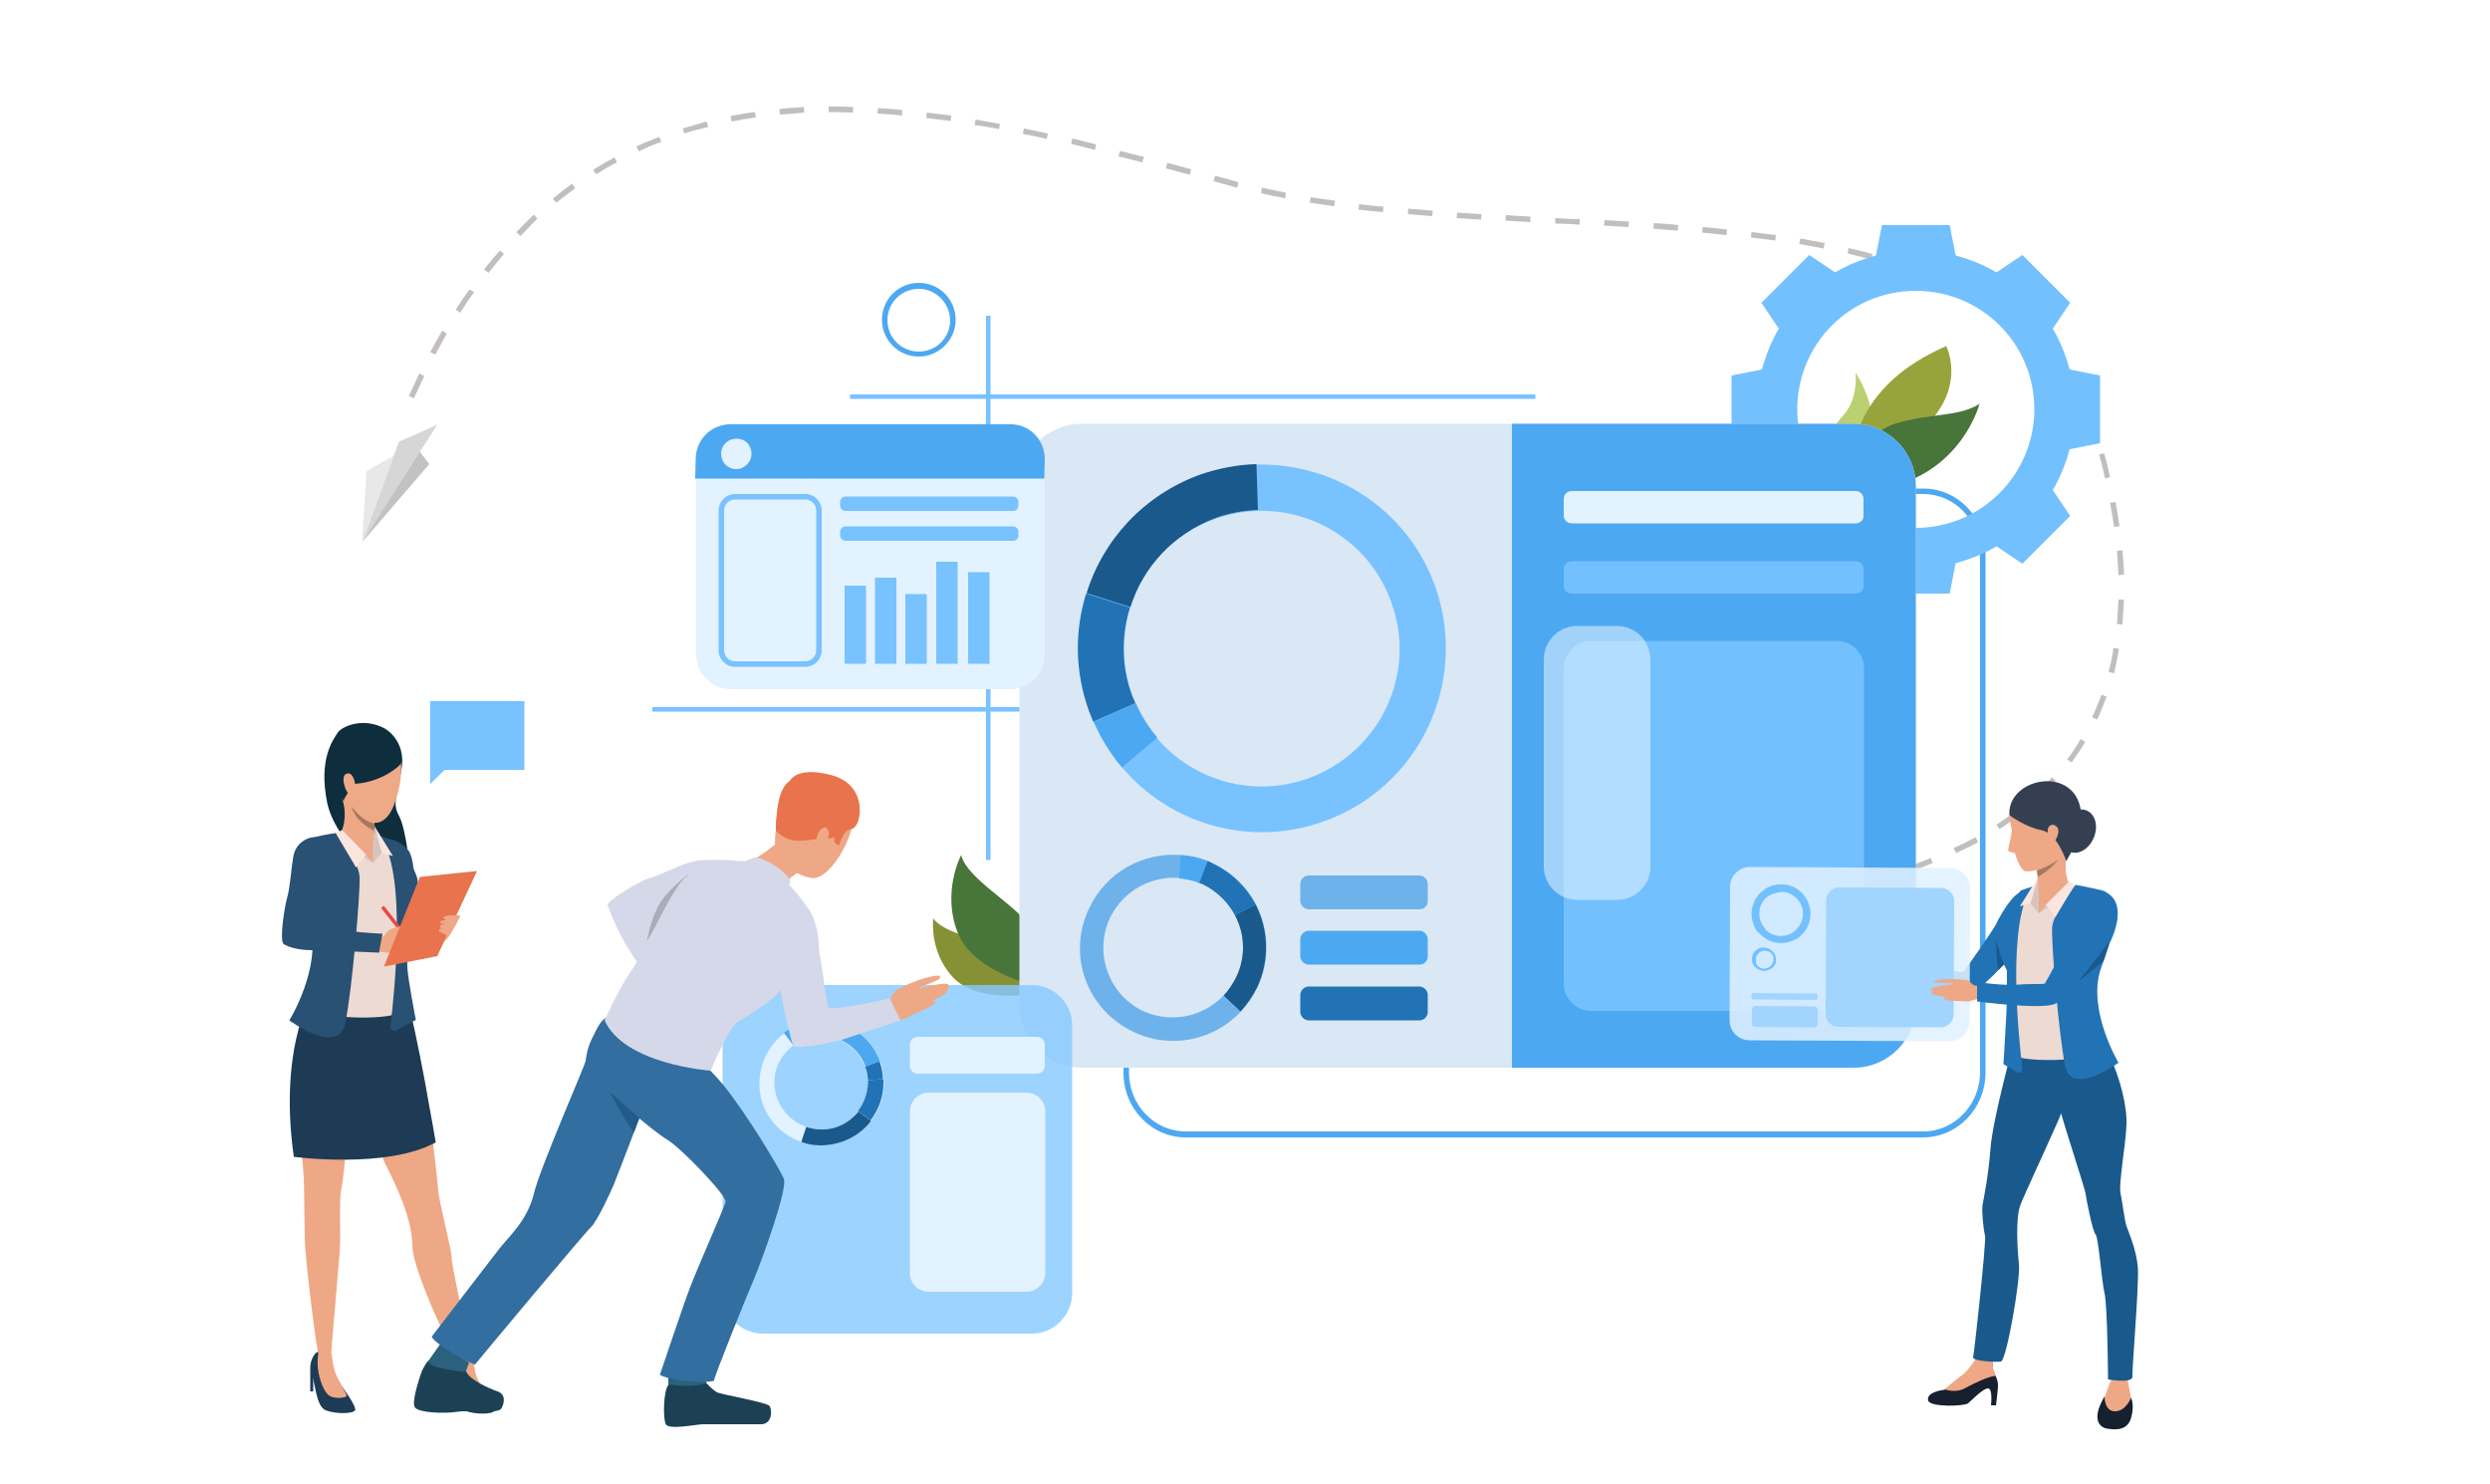 <?xml version="1.0" encoding="utf-8"?>
<!-- Generator: Adobe Illustrator 26.0.2, SVG Export Plug-In . SVG Version: 6.00 Build 0)  -->
<svg version="1.1" id="Слой_1" xmlns="http://www.w3.org/2000/svg" xmlns:xlink="http://www.w3.org/1999/xlink" x="0px" y="0px"
	 viewBox="0 0 500 298" style="enable-background:new 0 0 500 298;" xml:space="preserve">
<style type="text/css">
	.st0{fill:#78C2FF;}
	.st1{fill:#0E2D3D;}
	.st2{fill:#285173;}
	.st3{fill:#1D3B54;}
	.st4{fill:#EEA886;}
	.st5{fill:#EDDAD3;}
	.st6{fill:#D6C5BE;}
	.st7{fill:#FAE6DE;}
	.st8{fill:#EB4747;}
	.st9{fill:#E8734D;}
	.st10{fill:#EEA987;}
	.st11{fill:#A77860;}
	.st12{fill:#869135;}
	.st13{fill:#48753A;}
	.st14{fill:#BBD070;}
	.st15{fill:#97A43C;}
	.st16{fill:#4DA8F2;}
	.st17{fill:#C2BEBC;}
	.st18{fill:#73C0FF;}
	.st19{fill:#DAE8F5;}
	.st20{fill:#1A598C;}
	.st21{fill:#2273B5;}
	.st22{fill:#6EB2EB;}
	.st23{fill:#E3F2FF;}
	.st24{opacity:0.58;}
	.st25{fill:#E0F1FF;}
	.st26{opacity:0.82;}
	.st27{fill:#87C9FF;}
	.st28{fill:#D6D6D6;}
	.st29{fill:#E8E8E8;}
	.st30{fill:#C2C2C2;}
	.st31{fill:#D4D8E8;}
	.st32{fill:#A9ADBA;}
	.st33{fill:#1C4154;}
	.st34{fill:#2A617D;}
	.st35{fill:#326EA0;}
	.st36{fill:#215B8A;}
	.st37{fill:#16202E;}
	.st38{fill:#344052;}
	.st39{opacity:0.86;}
	.st40{fill:#A1D4FF;}
</style>
<g>
	<g>
		<polygon class="st0" points="105.3,140.8 86.4,140.8 86.4,154.6 86.4,157.4 89.3,154.6 105.3,154.6 		"/>
	</g>
	<g>
		<g>
			<g>
				<g>
					<path class="st1" d="M77.1,146.2c0,0,4.6,2.3,3.5,8.4c-1.2,6.2-1.7,7-0.4,9.4c1.3,2.4,2.8,12.7,1.6,14.6s-14.3-8.6-16.1-17.4
						c-1.8-8.8,1.2-12.7,2.2-14.2C69,145.7,73,144.1,77.1,146.2z"/>
				</g>
			</g>
		</g>
	</g>
	<g>
		<g>
			<path class="st2" d="M78.4,168.5c0,0,2.4,0.5,3.7,2.4c0.9,1.4,1,4.4,1.1,4.9s1.9,7,1.9,7l-4.9,3.3L78.4,168.5z"/>
		</g>
	</g>
	<g>
		<g>
			<path class="st3" d="M96.5,278.3c0,0,3.2,4.3,2.8,5s-3.8,0.8-5.9,0s-2.1-5.8-3-8c-0.4-0.9,0.4-3.6,1.6-3.8
				c1.2-0.2,2.4,0.4,2.4,0.4S93.2,274.9,96.5,278.3z"/>
		</g>
	</g>
	<g>
		<g>
			<g>
				<path class="st4" d="M94.5,271.8c0,0,0.7,1.8,0.9,3.6c0.2,1.5,2.3,4.5,2.2,4.9c-0.1,0.4-2.7,0.8-3.8-0.3s-1.8-3.9-2-5.7
					c-0.2-1.6-0.5-2.4-0.5-2.4S93.5,270.7,94.5,271.8z"/>
			</g>
		</g>
	</g>
	<g>
		<g>
			<path class="st3" d="M68.6,278.3c0,0,3.1,4.2,2.7,4.9c-0.4,0.7-3.8,0.8-5.9,0c-2-0.8-2.1-5.8-3-8c-0.4-0.9,0.4-3.6,1.6-3.8
				c1.2-0.2,2.5,0.4,2.5,0.4S65.3,275,68.6,278.3z"/>
		</g>
	</g>
	<g>
		<g>
			<g>
				<path class="st4" d="M66.6,271.9c0,0,0.2,2,0.6,3.4c0.4,1.4,2.5,4.6,2.4,5c-0.1,0.4-2.7,0.8-3.8-0.3s-1.9-3.9-2-5.7
					c-0.1-1.8,0.2-2.9,0.2-2.9S65.5,270.8,66.6,271.9z"/>
			</g>
		</g>
	</g>
	<g>
		<g>
			<g>
				<path class="st4" d="M82,201.6c0,0,2.8,12.8,3.4,16s2.4,18.8,2.6,21.5c0.2,2.6,2.9,12.6,2.7,13.6c-0.1,1,4,20,4,20
					s-1.4,1.1-2.9,0.1c-0.8-0.5-9-17.8-9-22.6c0-6.5-4.8-15.1-5.5-16.6c-5.8-13.6-4.7-17.8-5.4-18.7c-0.8-0.9-0.8,0.5-1.3,2.5
					c-0.4,2-1.4,18.9-2,21s-0.1,9.4-0.4,13.1c-0.3,3.7-1.7,20.2-1.7,20.2s-1.1,1.7-2.6,0c-0.3-0.4-2.6-18.5-2.7-22.8
					c-0.1-4.4-0.1-10.4-0.2-12.3c-1.2-18.1-4-20.6,0.5-33.4C70,179.5,82,201.6,82,201.6z"/>
			</g>
		</g>
	</g>
	<g>
		<g>
			<path class="st3" d="M63.5,198c0,0-7.8,11-4.5,34.3c0,0,18.6,2.5,28.5-2.9c0,0-4.1-24-5.6-27.8C80.5,197.9,63.5,198,63.5,198z"/>
		</g>
	</g>
	<g>
		<g>
			<polygon class="st3" points="90.3,274.9 90.3,279.4 90.9,279.4 90.9,275.9 			"/>
		</g>
	</g>
	<g>
		<g>
			<polygon class="st3" points="62.3,274.9 62.3,279.4 62.9,279.4 62.9,275.9 			"/>
		</g>
	</g>
	<g>
		<g>
			<path class="st5" d="M74,166.9c0,0,2.9,1.4,3.9,1.6s4.9,5.2,5.6,7.1c0.7,1.8,0,4.6-1.4,7.9s-0.1,4.3-0.7,7.6s-1.2,10.1-1.1,11.9
				c0.1,1.8-16.2,2.1-20-1.1c0,0,3.8-5.6,4.2-6.4c0.5-0.8,0.1-5.2-0.4-6.3c-0.4-1.1-3.4-10.7-3.4-10.7s-2.4-7.3-0.2-9
				c1.9-1.5,7-2,7.9-2.3C69.5,166.7,72.2,166.6,74,166.9z"/>
		</g>
	</g>
	<g>
		<g>
			<path class="st6" d="M74.9,173.3l1.8-2.1l-1.5-5.4C75.2,165.9,74.7,168.9,74.9,173.3z"/>
		</g>
	</g>
	<g>
		<g>
			<path class="st4" d="M75.4,163.6c0,0-0.1,0.7-0.2,1.7c0,0.4-0.1,0.9-0.1,1.5c-0.1,1.5-0.2,3-0.2,3.8c0,0-3,3-6.4-3.5
				c0,0,1.4-2.7,0.3-6.4C67.8,157.1,75.4,163.6,75.4,163.6z"/>
		</g>
	</g>
	<g>
		<g>
			<polygon class="st4" points="74.9,170.6 74.9,173.3 71.5,170.7 			"/>
		</g>
	</g>
	<g>
		<g>
			<polygon class="st6" points="74.9,173.3 73.5,171.6 68.7,166.7 67.1,168.2 			"/>
		</g>
	</g>
	<g>
		<g>
			<path class="st2" d="M68,167.2c0,0,4.1,6.1,4.2,8.9c0.2,2.7-1.5,23-2.9,29.5c-1.4,6.5-11.2-0.7-11.2-0.7s6.6-10.7,4.1-19.3
				c-2.5-8.6-3.5-12-3.5-12s0.9-4.8,4-5.4C65.5,167.5,68,167.2,68,167.2z"/>
		</g>
	</g>
	<g>
		<g>
			<path class="st2" d="M83.8,176.4c0,0,0.7,2.6-2.1,8.3c0,0,0,7.3,0.1,9.6c0.1,2.3,1.7,10.5,1.7,10.5l-3.9,2.1
				c-0.6,0.3-1.3-0.1-1.2-0.8c0.8-6.6,3.4-31.5-2.2-38.2l2.2,0.7C78.4,168.5,82.4,171.8,83.8,176.4z"/>
		</g>
	</g>
	<g>
		<g>
			<polygon class="st7" points="76.7,171.3 78.9,171.9 75.2,165.9 			"/>
		</g>
	</g>
	<g>
		<g>
			<polygon class="st7" points="73.5,171.6 71.5,174.2 67.4,167.3 68.7,166.7 			"/>
		</g>
	</g>
	<g>
		
			<rect x="79.1" y="181.1" transform="matrix(0.785 -0.62 0.62 0.785 -97.858 89.202)" class="st8" width="0.7" height="8.7"/>
	</g>
	<g>
		<path class="st4" d="M76.1,188.3c0,0,0.5,0,0.8-0.2c0.6-0.4,0.8-1.5,1.8-1.4s1.5,3.3,1.2,3.9c-0.3,0.6-1.7,0.9-3.8,0.5
			C74.1,190.6,76.1,188.3,76.1,188.3z"/>
	</g>
	<g>
		<path class="st4" d="M78.4,186.6c0,0,1.5-0.5,3.2-0.9c1.5-0.3,3.3-0.4,3.4-0.2c0.2,0.3-1.5,0.5-2.9,1c-1.3,0.4-1,0.5-1,0.5
			s-0.1,0,1.4-0.2c1.7-0.1,3.4-0.1,3.5,0.2c0.1,0.2,0,0.3-0.6,0.4c0.4,0,0.4,0.1,0.4,0.2c0.1,0.8-2.3,1.3-3.3,1.6
			c0.7-0.2,1.3-0.2,1,0.3c-0.3,0.6-3.8,1.3-5,1.6C77.4,191.5,78.4,186.6,78.4,186.6z"/>
	</g>
	<g>
		<path class="st2" d="M63.4,168.2c-1-0.3-4,0.7-4.5,3.8c-0.5,3.1-0.7,6.4-1.2,8.1c-0.5,1.6-1.7,8.9-0.7,9.5s2.9,1.2,5.6,1.2
			c2.8,0,13.5,0.5,13.5,0.5l0.7-3.8c0,0-4.1-0.2-6.2-0.5c-1.9-0.3-4.5-1.1-7.5-1.4c0,0,0.7-4.5,1.1-5.8S67.9,169.7,63.4,168.2z"/>
	</g>
	<g>
		<polygon class="st4" points="83,187.7 83.5,189 82.4,188.2 		"/>
	</g>
	<g>
		<g>
			<polygon class="st9" points="77.1,194.1 87.8,192 95.8,174.9 84.3,176.1 			"/>
		</g>
	</g>
	<g>
		<g>
			<g>
				<path class="st4" d="M89.2,189.1c0,0,0.6-0.5,1.1-1.3c0.5-0.8,2.2-3.7,2.1-3.9c-0.2-0.2-2.7-0.2-3.2,0.2s0.5,0.6,0.5,0.6
					s-1.4,0.1-1.3,0.5s0.9,0.3,0.9,0.3s-1.1,0.2-1,0.6c0.2,0.4,0.7,0.3,0.7,0.3s-1,0.1-0.9,0.5c0.1,0.4,1.7,0.7,1.5,1
					C89.5,188.2,89.2,189.1,89.2,189.1z"/>
			</g>
		</g>
	</g>
	<g>
		<g>
			<g>
				<g>
					<path class="st10" d="M76.4,146.9c0,0,6.7,2.1,3.1,13.7c-3.7,11.6-12.8-1.4-11.9-8.4C68.6,145.1,76.4,146.9,76.4,146.9z"/>
				</g>
			</g>
		</g>
	</g>
	<g>
		<g>
			<g>
				<g>
					<path class="st1" d="M80.2,153.7c0,0-3.3,3.3-8.9,3.7c0,0-2.2,2.5-2.3,3.5c0,0-5-8.5,1.1-13.6
						C76.2,142.2,82.4,151.6,80.2,153.7z"/>
				</g>
			</g>
		</g>
	</g>
	<g>
		<g>
			<g>
				<g>
					<path class="st10" d="M71.3,157.6c0-0.8-0.6-2.8-1.8-2.2c-1.3,0.5,0.1,4.4,0.9,4.2C70.4,159.6,71.4,159.6,71.3,157.6z"/>
				</g>
			</g>
		</g>
	</g>
	<g>
		<path class="st11" d="M75.2,165.3c0,0.4-0.1,0.9-0.1,1.5l0,0c-3.9-1.9-4.5-4.7-4.5-4.8C73.4,165.5,75.2,165.3,75.2,165.3z"/>
	</g>
	<g>
		<g>
			<path class="st12" d="M187.4,184.4c0,0-0.9,6.7,4,11.9s15.8,3.3,15.8,3.3s-1.8-6.1-5.8-8.6C197.4,188.5,189.6,187.6,187.4,184.4z
				"/>
		</g>
	</g>
	<g>
		<g>
			<path class="st13" d="M193,171.7c0,0-4,7.5-0.6,15.8c3.4,8.2,17.2,10.9,17.2,10.9s0.6-8-3-12.7S194.2,176.4,193,171.7z"/>
		</g>
	</g>
	<g>
		<g>
			<path class="st14" d="M372.6,74.8c0,0,6.8,10.3,1.1,15.8c-5.7,5.5-6.4-0.6-6.4-0.6s-3.1,0.2,3-6.8
				C373.2,79.9,372.6,74.8,372.6,74.8z"/>
		</g>
		<g>
			<path class="st15" d="M390.8,69.5c0,0,4.9,9.4-6.6,18.2c-11.4,8.8-11.4,14.8-11.4,14.8S364.9,80.8,390.8,69.5z"/>
		</g>
		<g>
			<path class="st13" d="M371.4,98.5c-4.3-0.1,2-11.1,9.1-13.4c7.1-2.2,12.7-1.3,17-4C397.5,81.1,392.8,99.1,371.4,98.5z"/>
		</g>
	</g>
	<g>
		<rect x="198" y="63.4" class="st0" width="0.9" height="109.3"/>
	</g>
	<g>
		<rect x="131" y="142" class="st0" width="75.4" height="0.9"/>
	</g>
	<g>
		<path class="st16" d="M386.2,228.4H238.1c-6.9,0-12.5-5.8-12.5-13V111.1c0-7.2,5.6-13,12.5-13h148.1c6.9,0,12.5,5.8,12.5,13v104.3
			C398.7,222.5,393.1,228.4,386.2,228.4z M238.1,99.1c-6.3,0-11.4,5.4-11.4,11.9v104.3c0,6.6,5.1,11.9,11.4,11.9h148.1
			c6.3,0,11.4-5.4,11.4-11.9V111.1c0-6.6-5.1-11.9-11.4-11.9H238.1z"/>
	</g>
	<g>
		<path class="st17" d="M335.8,181.9c-0.4,0-0.7,0-1.1,0l0-1.1c1.6,0,3.3,0,4.9,0l0,1.1C338.4,181.9,337.1,181.9,335.8,181.9z
			 M329.7,181.9c-1.6,0-3.3-0.1-4.9-0.2l0.1-1.1c1.6,0.1,3.3,0.2,4.9,0.2L329.7,181.9z M344.6,181.8l0-1.1c1.6-0.1,3.3-0.2,4.9-0.3
			l0.1,1.1C347.9,181.6,346.2,181.7,344.6,181.8z M319.9,181.3c-3.1-0.2-4.9-0.5-4.9-0.5l0.1-1.1c0,0,1.8,0.2,4.9,0.5L319.9,181.3z
			 M354.5,181l-0.1-1.1c1.6-0.2,3.3-0.4,4.9-0.6l0.1,1.1C357.8,180.7,356.1,180.9,354.5,181z M364.3,179.8l-0.2-1.1
			c1.6-0.3,3.3-0.6,4.8-0.9l0.2,1.1C367.6,179.2,366,179.5,364.3,179.8z M374,177.8l-0.3-1.1c1.6-0.4,3.2-0.8,4.8-1.3l0.3,1
			C377.2,177,375.6,177.4,374,177.8z M383.5,175l-0.4-1c1.6-0.5,3.1-1.1,4.6-1.7l0.4,1C386.7,173.9,385.1,174.5,383.5,175z
			 M392.8,171.3l-0.5-1c1.5-0.7,3-1.4,4.4-2.2l0.5,1C395.8,169.9,394.3,170.6,392.8,171.3z M401.5,166.5l-0.6-0.9
			c1.4-0.9,2.7-1.9,4-2.8l0.7,0.9C404.2,164.6,402.9,165.6,401.5,166.5z M409.3,160.4l-0.7-0.8c1.2-1.1,2.4-2.3,3.4-3.5l0.8,0.7
			C411.7,158.1,410.6,159.3,409.3,160.4z M416,153.1l-0.9-0.6c1-1.3,1.9-2.7,2.7-4.1l0.9,0.6C417.9,150.4,417,151.7,416,153.1z
			 M421.1,144.5l-1-0.5c0.7-1.4,1.3-3,1.9-4.5l1,0.4C422.4,141.5,421.8,143.1,421.1,144.5z M424.5,135.2l-1.1-0.3
			c0.4-1.5,0.8-3.1,1-4.8l1.1,0.2C425.2,132,424.9,133.6,424.5,135.2z M426.2,125.4l-1.1-0.1c0.1-1.6,0.2-3.2,0.3-4.9l1.1,0
			C426.4,122.1,426.3,123.8,426.2,125.4z M425.4,115.5c-0.1-1.6-0.2-3.2-0.3-4.9l1.1-0.1c0.1,1.7,0.3,3.3,0.3,4.9L425.4,115.5z
			 M424.5,105.8c-0.2-1.6-0.5-3.2-0.8-4.8l1.1-0.2c0.3,1.6,0.6,3.3,0.8,4.9L424.5,105.8z M422.7,96.1c-0.1-0.6-0.3-1.2-0.4-1.8
			c-0.2-1-0.5-2-0.8-3l1-0.3c0.3,1,0.6,2,0.8,3c0.1,0.6,0.3,1.2,0.4,1.8L422.7,96.1z M419.9,86.8c-0.6-1.5-1.2-3-2-4.5l1-0.5
			c0.7,1.5,1.4,3,2,4.6L419.9,86.8z M83.1,80l-1-0.5c0.7-1.5,1.4-3,2.1-4.5l1,0.5C84.5,77,83.8,78.5,83.1,80z M415.6,78.1
			c-0.9-1.4-1.8-2.7-2.8-4l0.9-0.7c1,1.3,2,2.7,2.8,4.1L415.6,78.1z M87.4,71.2l-1-0.5c0.8-1.5,1.6-2.9,2.4-4.3l0.9,0.6
			C89,68.3,88.2,69.8,87.4,71.2z M409.7,70.4c-1.1-1.2-2.3-2.3-3.5-3.4l0.7-0.8c1.2,1.1,2.5,2.3,3.6,3.4L409.7,70.4z M402.4,63.9
			c-1.3-0.9-2.6-1.9-4.1-2.7l0.6-0.9c1.4,0.9,2.8,1.8,4.1,2.8L402.4,63.9z M92.4,62.8l-0.9-0.6c0.9-1.4,1.8-2.8,2.8-4.1l0.9,0.6
			C94.2,60,93.3,61.4,92.4,62.8z M394.1,58.9c-1.4-0.7-2.9-1.4-4.4-2.1l0.4-1c1.5,0.7,3.1,1.4,4.5,2.1L394.1,58.9z M385.1,55
			c-1.5-0.5-3.1-1.1-4.6-1.6l0.3-1.1c1.6,0.5,3.2,1,4.7,1.6L385.1,55z M98.1,54.8l-0.9-0.7c1-1.3,2.1-2.6,3.2-3.8l0.8,0.7
			C100.2,52.2,99.1,53.5,98.1,54.8z M375.8,52.1c-1.5-0.4-3.1-0.8-4.8-1.2l0.2-1.1c1.6,0.4,3.3,0.8,4.8,1.2L375.8,52.1z M366.2,49.9
			c-1.6-0.3-3.2-0.6-4.9-0.9l0.2-1.1c1.7,0.3,3.3,0.6,4.9,0.9L366.2,49.9z M356.5,48.3c-1.6-0.2-3.2-0.4-4.9-0.6l0.1-1.1
			c1.7,0.2,3.3,0.4,4.9,0.6L356.5,48.3z M104.5,47.4l-0.8-0.8c1.2-1.2,2.3-2.4,3.5-3.5l0.7,0.8C106.8,45,105.7,46.2,104.5,47.4z
			 M346.7,47.2c-1.6-0.2-3.2-0.3-4.9-0.5l0.1-1.1c1.7,0.1,3.3,0.3,4.9,0.5L346.7,47.2z M336.9,46.3c-1.6-0.1-3.2-0.2-4.9-0.4
			l0.1-1.1c1.7,0.1,3.4,0.2,4.9,0.4L336.9,46.3z M327,45.6c-1.6-0.1-3.3-0.2-4.9-0.3l0.1-1.1c1.6,0.1,3.3,0.2,4.9,0.3L327,45.6z
			 M317.2,45.1c-1.6-0.1-3.1-0.2-4.7-0.2l-0.2,0l0-1.1l0.2,0c1.6,0.1,3.1,0.2,4.7,0.2L317.2,45.1z M307.3,44.6
			c-1.6-0.1-3.3-0.2-5-0.3l0.1-1.1c1.6,0.1,3.3,0.2,4.9,0.3L307.3,44.6z M297.4,44.1c-1.7-0.1-3.4-0.2-4.9-0.3l0.1-1.1
			c1.6,0.1,3.2,0.2,4.9,0.3L297.4,44.1z M287.6,43.4c-1.7-0.1-3.4-0.3-4.9-0.4l0.1-1.1c1.6,0.1,3.2,0.3,4.9,0.4L287.6,43.4z
			 M277.7,42.6c-1.7-0.2-3.3-0.3-4.9-0.5l0.1-1.1c1.6,0.2,3.2,0.4,4.9,0.5L277.7,42.6z M267.9,41.4c-1.7-0.2-3.3-0.5-4.9-0.7
			l0.2-1.1c1.6,0.2,3.2,0.5,4.9,0.7L267.9,41.4z M111.7,40.7l-0.7-0.8c1.3-1.1,2.6-2.1,3.9-3l0.6,0.9
			C114.3,38.7,113,39.7,111.7,40.7z M258.1,39.8c-1.6-0.3-3.3-0.6-4.9-1l0.2-1.1c1.6,0.3,3.2,0.7,4.8,1L258.1,39.8z M248.4,37.7
			c-0.7-0.2-1.4-0.4-2.1-0.6l-2.6-0.7l0.3-1.1l2.6,0.7c0.7,0.2,1.4,0.4,2.1,0.6L248.4,37.7z M238.9,35.1c-1.6-0.4-3.2-0.9-4.8-1.3
			l0.3-1.1c1.6,0.4,3.2,0.9,4.8,1.3L238.9,35.1z M119.7,35l-0.6-0.9c1.4-0.9,2.8-1.7,4.3-2.5l0.5,1C122.4,33.3,121,34.2,119.7,35z
			 M229.4,32.6c-1.6-0.4-3.2-0.8-4.8-1.2l0.3-1.1c1.5,0.4,3.1,0.8,4.8,1.2L229.4,32.6z M128.3,30.4l-0.5-1c1.5-0.7,3-1.3,4.6-1.9
			l0.4,1C131.2,29,129.7,29.7,128.3,30.4z M219.9,30.1c-1.6-0.4-3.2-0.8-4.8-1.2l0.2-1.1c1.6,0.4,3.2,0.8,4.8,1.2L219.9,30.1z
			 M210.2,27.9c-1.6-0.4-3.2-0.7-4.8-1l0.2-1.1c1.6,0.3,3.2,0.7,4.8,1L210.2,27.9z M137.4,26.8l-0.3-1c1.6-0.5,3.2-0.9,4.8-1.4
			l0.3,1.1C140.5,25.9,138.9,26.3,137.4,26.8z M200.6,25.9c-1.6-0.3-3.3-0.6-4.9-0.8l0.2-1.1c1.6,0.3,3.2,0.6,4.9,0.9L200.6,25.9z
			 M146.9,24.4l-0.2-1.1c1.6-0.3,3.2-0.6,4.9-0.8l0.2,1.1C150.1,23.8,148.4,24.1,146.9,24.4z M190.9,24.3c-1.6-0.2-3.3-0.4-4.9-0.6
			l0.1-1.1c1.6,0.2,3.2,0.4,4.9,0.6L190.9,24.3z M181.1,23.2c-1.6-0.2-3.3-0.3-4.9-0.4l0.1-1.1c1.6,0.1,3.3,0.2,4.9,0.4L181.1,23.2z
			 M156.6,23l-0.1-1.1c1.6-0.2,3.3-0.3,4.9-0.4l0.1,1.1C159.8,22.8,158.2,22.9,156.6,23z M171.3,22.6c-1.2,0-2.5-0.1-3.7-0.1
			c-0.4,0-0.8,0-1.2,0l0-1.1c0.4,0,0.8,0,1.2,0c1.2,0,2.5,0,3.7,0.1L171.3,22.6z"/>
	</g>
	<g>
		<path class="st18" d="M415.6,74.2c-0.8-2.9-1.9-5.7-3.4-8.2l3.5-5.2l-4.8-4.8l-4.8-4.8l-5.2,3.5c-2.5-1.5-5.3-2.6-8.2-3.4
			l-1.2-6.1h-6.8h-6.8l-1.2,6.1c-2.9,0.8-5.7,1.9-8.2,3.4l-5.2-3.5l-4.8,4.8l-4.8,4.8l3.5,5.2c-1.5,2.5-2.6,5.3-3.4,8.2l-6.1,1.2
			v6.8V89l6.1,1.2c0.8,2.9,1.9,5.7,3.4,8.2l-3.5,5.2l4.8,4.8l4.8,4.8l5.2-3.5c2.5,1.5,5.3,2.6,8.2,3.4l1.2,6.1h6.8h6.8l1.2-6.1
			c2.9-0.8,5.7-1.9,8.2-3.4l5.2,3.5l4.8-4.8l4.8-4.8l-3.5-5.2c1.5-2.5,2.6-5.3,3.4-8.2l6.1-1.2v-6.8v-6.8L415.6,74.2z M384.7,106
			c-13.1,0-23.8-10.6-23.8-23.8s10.6-23.8,23.8-23.8s23.8,10.6,23.8,23.8C408.5,95.3,397.8,106,384.7,106z"/>
	</g>
	<g>
		<path class="st19" d="M384.7,97.6v104.3c0,6.9-5.6,12.5-12.5,12.5h-155c-6.9,0-12.5-5.6-12.5-12.5V97.6c0-6.9,5.6-12.5,12.5-12.5
			h155.1C379.1,85.1,384.7,90.7,384.7,97.6z"/>
	</g>
	<g>
		<g>
			<path class="st0" d="M288.2,117.8c-5.5-15.5-20.3-24.9-35.9-24.5c-3.8,0.1-7.6,0.8-11.3,2.1c-11.3,4.1-19.5,13.1-22.8,23.8
				c-2.3,7.4-2.3,15.6,0.5,23.4c0.3,0.8,0.6,1.6,0.9,2.3c1.5,3.4,3.4,6.5,5.7,9.2c9.7,11.4,25.7,16.2,40.6,10.8
				C285,158.1,295,137,288.2,117.8z M262.7,156.3c-11.1,4-23.2,0.4-30.4-8.1c-1.7-2-3.2-4.3-4.3-6.9c-0.2-0.6-0.5-1.1-0.7-1.7
				c-2.1-5.9-2.1-12-0.4-17.6c2.5-8,8.6-14.8,17.1-17.8c2.8-1,5.7-1.5,8.5-1.6c11.7-0.4,22.8,6.8,26.9,18.4
				C284.6,135.3,277.1,151.1,262.7,156.3z"/>
		</g>
		<g>
			<path class="st20" d="M227,121.9l-8.8-2.8c3.3-10.7,11.5-19.7,22.8-23.8c3.8-1.3,7.6-2,11.3-2.1l0.3,9.2
				c-2.8,0.1-5.7,0.6-8.5,1.6C235.6,107.2,229.5,113.9,227,121.9z"/>
		</g>
		<g>
			<path class="st21" d="M228,141.2l-8.5,3.7c-0.3-0.8-0.6-1.5-0.9-2.3c-2.8-7.9-2.8-16-0.5-23.4l8.8,2.8
				c-1.7,5.5-1.8,11.7,0.4,17.6C227.5,140.1,227.8,140.7,228,141.2z"/>
		</g>
		<g>
			<path class="st16" d="M225.3,154.1c-2.3-2.7-4.2-5.8-5.7-9.2l8.5-3.7c1.1,2.6,2.6,4.9,4.3,6.9L225.3,154.1z"/>
		</g>
	</g>
	<g>
		<g>
			<path class="st22" d="M227.6,207.2c7.5,3.6,16.2,1.7,21.6-4.1c1.3-1.4,2.4-3,3.3-4.8c2.6-5.5,2.3-11.7-0.3-16.7
				c-1.8-3.5-4.8-6.4-8.6-8.2c-0.4-0.2-0.8-0.4-1.1-0.5c-1.8-0.7-3.6-1.1-5.4-1.2c-7.5-0.6-15,3.4-18.4,10.7
				C214.2,191.7,218.2,202.8,227.6,207.2z M222.9,184.3c2.6-5.4,8.2-8.4,13.8-8c1.4,0.1,2.7,0.4,4,0.9c0.3,0.1,0.6,0.2,0.9,0.4
				c2.9,1.4,5.1,3.6,6.4,6.2c2,3.8,2.2,8.4,0.2,12.5c-0.6,1.4-1.5,2.6-2.5,3.6c-4.1,4.3-10.6,5.7-16.2,3.1
				C222.6,199.7,219.6,191.3,222.9,184.3z"/>
		</g>
		<g>
			<path class="st20" d="M248,183.8l4.1-2.2c2.6,5,2.9,11.2,0.3,16.7c-0.9,1.8-2,3.4-3.3,4.8l-3.4-3.2c1-1,1.8-2.3,2.5-3.6
				C250.2,192.2,250,187.6,248,183.8z"/>
		</g>
		<g>
			<path class="st21" d="M240.7,177.3l1.7-4.4c0.4,0.1,0.8,0.3,1.1,0.5c3.8,1.8,6.8,4.8,8.6,8.2l-4.1,2.2c-1.4-2.6-3.6-4.8-6.4-6.2
				C241.3,177.5,241,177.4,240.7,177.3z"/>
		</g>
		<g>
			<path class="st16" d="M237.1,171.7c1.8,0.1,3.6,0.5,5.4,1.2l-1.7,4.4c-1.3-0.5-2.7-0.8-4-0.9L237.1,171.7z"/>
		</g>
	</g>
	<g>
		<path class="st16" d="M384.7,97.6v104.3c0,6.9-5.6,12.5-12.5,12.5h-68.6V85.1h68.6C379.1,85.1,384.7,90.7,384.7,97.6z"/>
	</g>
	<g>
		<path class="st23" d="M372.6,105.1h-57c-0.9,0-1.6-0.7-1.6-1.6v-3.3c0-0.9,0.7-1.6,1.6-1.6h57c0.9,0,1.6,0.7,1.6,1.6v3.3
			C374.3,104.4,373.5,105.1,372.6,105.1z"/>
	</g>
	<g>
		<path class="st18" d="M372.6,119.2h-57c-0.9,0-1.6-0.7-1.6-1.6v-3.3c0-0.9,0.7-1.6,1.6-1.6h57c0.9,0,1.6,0.7,1.6,1.6v3.3
			C374.3,118.5,373.5,119.2,372.6,119.2z"/>
	</g>
	<g>
		<path class="st18" d="M368.8,203h-49.3c-3,0-5.5-2.5-5.5-5.5v-63.3c0-3,2.5-5.5,5.5-5.5h49.3c3,0,5.5,2.4,5.5,5.5v63.3
			C374.3,200.6,371.8,203,368.8,203z"/>
	</g>
	<g class="st24">
		<path class="st25" d="M324.7,180.7h-8c-3.7,0-6.7-3-6.7-6.7v-41.6c0-3.7,3-6.7,6.7-6.7h8c3.7,0,6.7,3,6.7,6.7v41.6
			C331.5,177.6,328.5,180.7,324.7,180.7z"/>
	</g>
	<g>
		<rect x="170.7" y="79.2" class="st0" width="137.6" height="0.9"/>
	</g>
	<g>
		<path class="st16" d="M184.5,71.6c-4.1,0-7.4-3.3-7.4-7.4c0-4.1,3.3-7.4,7.4-7.4c4.1,0,7.4,3.3,7.4,7.4S188.5,71.6,184.5,71.6z
			 M184.5,58c-3.5,0-6.3,2.8-6.3,6.3c0,3.5,2.8,6.3,6.3,6.3c3.5,0,6.3-2.8,6.3-6.3C190.7,60.8,187.9,58,184.5,58z"/>
	</g>
	<g>
		<g>
			<path class="st4" d="M164.7,155.6c0,0,6.9,1.2,6.9,7.1s-5.3,14.3-8.7,13.6c-3.5-0.6-7.4-3.7-7.3-7.2c0.1-3.6,1.1-8.2,2.7-10.8
				C159.9,155.8,162.8,155.5,164.7,155.6z"/>
		</g>
	</g>
	<g>
		<g>
			<path class="st9" d="M155.9,166.4c0,0,0,1.2,2.4,2.1c2.4,0.9,6.7-0.4,7.8-0.2s1.4-0.3,1.4-0.3l0.1,1.2l0.9,0.6
				c0,0,0.6-3.1,2.6-3.4c1.9-0.3,3.6-9.2-4.8-10.9c0,0-6.2-1.7-7.8,1.5C156.8,160.2,155.6,164.2,155.9,166.4z"/>
		</g>
	</g>
	<g class="st26">
		<path class="st27" d="M207.2,267.8h-54c-4.4,0-8.1-3.6-8.1-8v-54c0-4.5,3.6-8,8.1-8h54c4.4,0,8.1,3.6,8.1,8v54
			C215.2,264.2,211.6,267.8,207.2,267.8z"/>
	</g>
	<g>
		<path class="st23" d="M209.8,92.2v39.2c0,3.9-3.1,7-7,7h-56c-3.9,0-7-3.1-7-7V92.2c0-3.9,3.1-7,7-7h56
			C206.7,85.1,209.8,88.3,209.8,92.2z"/>
	</g>
	<g>
		<path class="st23" d="M208.2,215.6h-23.9c-0.9,0-1.6-0.7-1.6-1.6v-4.2c0-0.9,0.7-1.6,1.6-1.6h23.9c0.9,0,1.6,0.7,1.6,1.6v4.2
			C209.9,214.8,209.1,215.6,208.2,215.6z"/>
	</g>
	<g>
		<path class="st23" d="M206.1,259.4h-19.6c-2.1,0-3.8-1.7-3.8-3.8v-32.4c0-2.1,1.7-3.8,3.8-3.8h19.6c2.1,0,3.8,1.7,3.8,3.8v32.4
			C209.9,257.6,208.2,259.4,206.1,259.4z"/>
	</g>
	<g>
		<g>
			<path class="st23" d="M160.9,229.3c1.2,0.4,2.5,0.6,3.9,0.7c4.1,0,7.7-1.9,10.1-4.9c1.6-2.1,2.6-4.7,2.6-7.5c0-0.3,0-0.6,0-0.8
				c-0.1-1.3-0.3-2.5-0.7-3.6c-1.7-4.8-6.2-8.2-11.6-8.2c-2.9,0-5.6,0.9-7.7,2.5c-3,2.2-4.9,5.8-5,9.8
				C152.3,222.8,155.9,227.6,160.9,229.3z M155.5,217.3c0-3,1.5-5.6,3.7-7.3c1.6-1.2,3.6-2,5.8-1.9c4,0,7.4,2.6,8.7,6.2l0,0
				c0.3,0.9,0.5,1.8,0.6,2.7c0,0.2,0,0.4,0,0.6c0,2.1-0.8,4.1-2,5.6c-1.7,2.2-4.5,3.7-7.5,3.6c-1,0-2-0.2-2.9-0.5
				C158.2,225,155.5,221.5,155.5,217.3z"/>
		</g>
		<g>
			<path class="st20" d="M172.4,223.2l2.5,1.9c-2.3,3-6,4.9-10.1,4.9c-1.4,0-2.6-0.2-3.9-0.7l1-3c0.9,0.3,1.9,0.5,2.9,0.5
				C167.9,226.9,170.6,225.4,172.4,223.2z"/>
		</g>
		<g>
			<path class="st21" d="M174.3,216.9l3.1-0.2c0,0.3,0,0.6,0,0.8c0,2.8-1,5.4-2.6,7.5l-2.5-1.9c1.2-1.6,1.9-3.5,2-5.6
				C174.3,217.3,174.3,217.1,174.3,216.9z"/>
		</g>
		<g>
			<path class="st21" d="M174.3,216.9c-0.1-0.9-0.2-1.9-0.6-2.7l0,0l2.9-1.1c0.4,1.1,0.7,2.3,0.7,3.6L174.3,216.9z"/>
		</g>
		<g>
			<path class="st16" d="M157.4,207.4c2.1-1.6,4.8-2.6,7.7-2.5c5.4,0.1,9.9,3.5,11.6,8.2l-2.9,1.1l0,0c-1.3-3.6-4.7-6.1-8.7-6.2
				c-2.2,0-4.2,0.7-5.8,1.9L157.4,207.4z"/>
		</g>
	</g>
	<g>
		<g>
			<polygon class="st28" points="72.7,108.9 87.8,85.3 80.1,88.7 			"/>
		</g>
		<g>
			<polygon class="st29" points="72.7,108.9 73.6,94.6 79.1,91.5 			"/>
		</g>
		<g>
			<polygon class="st30" points="84.3,90.7 86.2,93.2 72.7,108.9 			"/>
		</g>
	</g>
	<g>
		<path class="st4" d="M177.5,201.3c0,0,0.7-0.1,1.1-0.5c0.7-0.7,0.7-2.1,2.1-2.2c1.4-0.1,2.6,4,2.4,4.9c-0.2,0.9-2,1.5-4.9,1.4
			C175.4,204.7,177.5,201.3,177.5,201.3z"/>
	</g>
	<g>
		<path class="st4" d="M180.2,198.7c0,0,1.8-1,4-1.8c1.9-0.7,4.2-1.2,4.5-0.9c0.6,0.7-1.6,1.2-3.5,2.1c-1.7,0.8-1.4,0.6-1.4,0.6
			s-0.1,0,1.9-0.5c2.1-0.5,4.4-0.9,4.7-0.5c0.1,0.2,0.4,0.9-0.5,0.9c0.5-0.1,0.4-0.2,0.4,0c0.2,1-2.8,2.2-4,2.7
			c0.9-0.4,1.7-0.6,1.4,0.1c-0.3,0.8-4.7,2.4-6.2,3.1C179.8,205.4,180.2,198.7,180.2,198.7z"/>
	</g>
	<g>
		<path class="st31" d="M147.6,172.8c0,0-4.3-0.3-7.3,0s-7.2,2.8-9.8,3.5c-2.5,0.7-8.7,4.8-8.5,5.4s2.5,7.3,6.9,12.7
			C132.7,199.1,147.6,172.8,147.6,172.8z"/>
	</g>
	<g>
		<path class="st32" d="M138.3,175.5c0,0-4.6,3.4-6.2,6.6c-1.6,3.1-2.2,6.9-2.2,6.9L138.3,175.5z"/>
	</g>
	<g>
		<path class="st33" d="M141.9,277.8c0,0,1.3,1.4,2.1,1.8c0.8,0.4,9.9,2,10.5,2.7c0.6,0.8,0.6,3.7-1.7,3.7s-10.2,0-11.6,0
			c-1.3,0-6.9,1.2-7.5,0s-0.5-6.6,0.5-7.9C135.2,276.8,141.9,277.8,141.9,277.8z"/>
	</g>
	<g>
		<path class="st34" d="M141.6,276.1l0.3,1.6c0,0-2.4,1.1-7.7,0.3v-1.7L141.6,276.1z"/>
	</g>
	<g>
		<path class="st33" d="M86,273.2c0,0-1,1.2-1.5,2.7c-0.3,1-1.9,5.6-1.2,6.7s5.9,1.3,8.5,0.9s8.3,0.5,8.9-0.7
			c0.6-1.1,0.9-2.8-0.8-3.4c-1.7-0.6-5.6-2.3-6.3-4S86,273.2,86,273.2z"/>
	</g>
	<g>
		<path class="st34" d="M94.2,273.6l-0.7,1.9c0,0-7.5-0.6-7.5-2.2l2.4-3.4L94.2,273.6z"/>
	</g>
	<g>
		<g>
			<g>
				<path class="st4" d="M155.6,169.6c0,0-4.2,3.5-5.4,3.2c-1.2-0.3,4.1,7.5,4.1,7.5s5-4.9,6.1-5.1
					C161.6,175.1,155.6,169.6,155.6,169.6z"/>
			</g>
		</g>
	</g>
	<g>
		<path class="st31" d="M155.9,183.6c-1.4,0.9-1.7,1.1-1.5,5.2s1.9,7.3,2,8.5c0.1,1.1,2.4,12.2,3,12.8s8.1-0.8,9.6-1.3
			c2.2-0.7,11.8-3.9,11.8-3.9l-2.1-4.4c0,0-12,2.7-12.4,1.7s-1.3-8.8-1.7-10.5s0.2-4.4-1.8-8.5C160.9,179.6,155.9,183.6,155.9,183.6
			z"/>
	</g>
	<g>
		<path class="st35" d="M141.8,214.1c0,0,2.6,2.7,3.3,3.6c4.9,6,11.5,17.1,12.3,19s-4.1,15.6-6.1,20.4c-1.1,2.5-8.1,19.8-7.9,20.1
			c0.2,0.4-7.4,0.6-10.9-1.1c0,0,4.9-14.6,6-17.4c1.6-4.3,7-16.3,7.2-17.4c0.2-1.2-8.8-10.7-11.8-12.5s-10.3-8.3-11.1-9.1
			c-0.8-0.8-5.5-3-5.1-7.2c0.4-4.2,3.6-7.5,3.6-7.5L141.8,214.1z"/>
	</g>
	<g>
		<path class="st35" d="M128.4,224.5c0,0-0.5,1.2-1.1,2.9c-1.4,3.7-3.7,9.6-4.1,10.6c-0.6,1.4-3.3,7.3-4.6,8.5s-23.1,27.3-23.2,27.5
			s-8.2-4-8.7-5.6c0,0,11.8-15.4,13.6-17.7s5.6-5.6,6.9-11c1.3-5.4,10.4-26,10.4-26.7c0,0,1.5-6.4,3.6-8.3c2.1-1.9,9.9,0.3,11.1,4.4
			C133.6,213.3,128.4,224.5,128.4,224.5z"/>
	</g>
	<g>
		<path class="st31" d="M149.9,172.8l1.8-0.7c0,0,4.4,1,7,4.6l-0.2,1.1C158.4,177.8,151.7,176.3,149.9,172.8z"/>
	</g>
	<g>
		<path class="st32" d="M156.7,198.8c-0.4,0.5-0.6,0.9-0.8,1c-0.1,0.1-0.3,0.2-0.4,0.4l0,0l-0.2-6.7c0,0,0.8,2.6,1,3
			C156.3,196.8,156.7,198.8,156.7,198.8z"/>
	</g>
	<g>
		<path class="st36" d="M128.4,224.5c0,0-0.5,1.2-1.1,2.9c-1.5-1.7-4.9-8.2-4.9-8.2c0.2,0.2,0.9,0.8,1.1,1
			C123.7,220.4,128.4,224.5,128.4,224.5z"/>
	</g>
	<g>
		<g>
			<path class="st4" d="M166.4,167.8c0.2-0.5-0.2-2.4-1.5-1.3c-1.2,1.1-1.2,3.6-0.5,3.8C165.1,170.5,166,169.1,166.4,167.8z"/>
		</g>
	</g>
	<g>
		<g>
			<path class="st9" d="M161.8,157c0,0-6-4.2-6,10.2L161.8,157z"/>
		</g>
	</g>
	<g>
		<path class="st31" d="M156.7,198.8c-0.4,0.5-0.6,0.9-0.8,1c-0.1,0.1-0.3,0.2-0.4,0.4l0,0c-1.7,1.4-5.5,4-7.2,4.9
			c-1.9,1-5.6,9.9-5.6,9.9s-17.3-1.2-21.3-10.1c0,0,2.8-6.3,5.4-10c2.6-3.7,8.2-17.1,11.2-19c3-1.9,5.6-3.1,11.4-3
			c5.9,0.2,9.1,4.8,9.1,4.8s4.5,4.8,4.9,7.3C163.8,187.2,158.9,195.7,156.7,198.8z"/>
	</g>
	<g>
		<path class="st16" d="M209.8,92.2l-0.1,3.9h-70.1l0.1-3.9c0-3.9,3.1-7,7-7h56C206.7,85.1,209.8,88.3,209.8,92.2z"/>
	</g>
	<g>
		<path class="st0" d="M161.7,133.9h-14.1c-1.8,0-3.3-1.5-3.3-3.3v-28.1c0-1.8,1.5-3.3,3.3-3.3h14.1c1.8,0,3.3,1.5,3.3,3.3v28.1
			C165,132.4,163.5,133.9,161.7,133.9z M147.6,100.3c-1.2,0-2.2,1-2.2,2.2v28.1c0,1.2,1,2.2,2.2,2.2h14.1c1.2,0,2.2-1,2.2-2.2v-28.1
			c0-1.2-1-2.2-2.2-2.2H147.6z"/>
	</g>
	<g>
		<path class="st0" d="M203.4,102.6h-33.6c-0.6,0-1.1-0.5-1.1-1.1v-0.7c0-0.6,0.5-1.1,1.1-1.1h33.6c0.6,0,1.1,0.5,1.1,1.1v0.7
			C204.5,102.1,204.1,102.6,203.4,102.6z"/>
	</g>
	<g>
		<path class="st0" d="M203.4,108.6h-33.6c-0.6,0-1.1-0.5-1.1-1.1v-0.7c0-0.6,0.5-1.1,1.1-1.1h33.6c0.6,0,1.1,0.5,1.1,1.1v0.7
			C204.5,108.1,204.1,108.6,203.4,108.6z"/>
	</g>
	<g>
		<path class="st22" d="M285,182.6h-22.2c-0.9,0-1.7-0.8-1.7-1.7v-3.4c0-0.9,0.8-1.7,1.7-1.7H285c0.9,0,1.7,0.8,1.7,1.7v3.4
			C286.7,181.9,286,182.6,285,182.6z"/>
	</g>
	<g>
		<path class="st16" d="M285,193.7h-22.2c-0.9,0-1.7-0.8-1.7-1.7v-3.4c0-0.9,0.8-1.7,1.7-1.7H285c0.9,0,1.7,0.8,1.7,1.7v3.4
			C286.7,193,286,193.7,285,193.7z"/>
	</g>
	<g>
		<path class="st21" d="M285,204.9h-22.2c-0.9,0-1.7-0.8-1.7-1.7v-3.4c0-0.9,0.8-1.7,1.7-1.7H285c0.9,0,1.7,0.8,1.7,1.7v3.4
			C286.7,204.1,286,204.9,285,204.9z"/>
	</g>
	<g>
		<path class="st23" d="M150.9,91.1c0,1.7-1.4,3.1-3.1,3.1c-1.7,0-3-1.4-3-3.1c0-1.7,1.4-3,3-3C149.6,88,150.9,89.4,150.9,91.1z"/>
	</g>
	<g>
		<g>
			<path class="st21" d="M380,196.3c0,0,12.4,4,15.2,3.3c1.5-0.4,3.9-2.5,6.1-4.8c0.4-0.4,0.7-0.8,1.1-1.1c2.4-2.7,4.4-5.2,4.4-5.2
				s6-7,1.2-10.2c0,0-2.1,0.2-3.7,1.9c-1.6,1.7-3.1,4.5-3.5,5.4s-6.3,9.4-6.6,9.6c-0.3,0.2-2.9-0.5-4.9-0.7c-3.4-0.3-8.4-2-8.4-2
				L380,196.3z"/>
		</g>
	</g>
	<g>
		<path class="st37" d="M397,272.6c0,0-1.6,2.8-2.5,3.4c-1.2,0.7-3.4,3-4.2,3.1c-0.8,0.1-3.6,0.6-3.1,2.2c0.5,1.3,7.2,1.1,8,0.5
			c0.8-0.7,3-3,4-3s0.6,3.4,0.6,3.4h1c0,0,0.4-3.3,0.4-3.8c0.1-1.7-1.1-2.9-1.1-3.8c0-1-0.1-1.7-0.1-1.7L397,272.6z"/>
	</g>
	<g>
		<path class="st4" d="M390.5,279c0,0,2.2,0.8,4-0.2s5-2.5,6.2-2.5c0,0-0.6-2-0.6-2.2c0-0.2-0.1-1.2-0.1-1.2l-2.9-0.5
			c0,0-1.9,2.8-2.7,3.4C393.5,276.5,391.4,278.1,390.5,279z"/>
	</g>
	<g>
		<path class="st4" d="M424.3,275.2c0,0-0.3,2-0.6,2.5s-1.1,3.2-1.5,3.8c-0.4,0.5-1.2,4.3,0,4.8c1.2,0.5,4.1,1.2,5-0.3
			c1-1.5,1.1-3,0.9-4.2c-0.1-1.2-1.3-6.5-1.3-7C426.9,274.2,424.3,275.2,424.3,275.2z"/>
	</g>
	<g>
		<path class="st37" d="M422.6,280.4c0,0-0.1,3,2.1,3s3.2-2.7,3.2-2.7s0.8,1.3,0,4.1s-3.9,2.2-4.6,2.1
			C422.6,286.9,419.3,286,422.6,280.4z"/>
	</g>
	<g>
		<path class="st20" d="M420.6,208c0,0,2.9,3.7,3.9,6.1s2.7,7.8,2.5,11.9c-0.2,4.1-1.6,11.9-1.2,13.6c0.4,1.8,0.8,5.4,1.2,6.6
			c0.4,1.2,2.1,4.9,2.3,8.6s-1.2,20.1-1.1,21.6c0.1,1.5-4.9,0.6-4.9,0.6s-0.1-14.7-0.7-17.3c-0.6-2.5-1.2-11.2-1.8-11.8
			s-1.9-7.2-2-8.2c-0.1-1-6.1-19-6.5-22s-7.9-9.6-7.9-9.6S411.8,205.2,420.6,208z"/>
	</g>
	<g>
		<path class="st20" d="M401.8,273.4c1.1-0.2,4-16.7,3.6-19.6c-0.3-2.9-0.7-9.2,0.3-11.8c0.6-1.7,4.6-10.2,7.2-16.1
			c0.4-0.8,0.7-1.6,1-2.4c0.8-1.9,1.4-3.3,1.4-3.6c0.1-1.1,3.7-20.6-10.8-11.9c0,0-0.1,1.5-0.3,2.1s-4.1,15-4.5,20.5
			c-0.4,5.5-1.4,10.2-1.6,11.4c-0.2,1.2,0.2,5.1,0.5,6.1c0.3,1-2.2,24-2.4,24.5C396.2,273.3,400.8,273.6,401.8,273.4z"/>
	</g>
	<g>
		<g>
			<path class="st5" d="M410.3,177.2c0,0-2.8,1.3-3.7,1.5s-4.7,5-5.3,6.8c-0.6,1.8,0,4.4,1.3,7.5s0.1,4.1,0.7,7.2
				c0.6,3.1,1.1,9.7,1,11.4s15.5,2,19-1.1c0,0-3.6-5.4-4-6.1s-0.1-4.9,0.4-6c0.4-1.1,3.4-9.9,3.4-9.9s2.1-7.2,0-8.9
				c-1.8-1.4-6.7-1.9-7.6-2.2C414.6,177.1,412.1,177,410.3,177.2z"/>
		</g>
	</g>
	<g>
		<g>
			<path class="st6" d="M409.4,183.4l-1.7-2l1.5-5.2C409.2,176.3,409.7,179.1,409.4,183.4z"/>
		</g>
	</g>
	<g>
		<g>
			<path class="st4" d="M409,174.1c0,0,0.5,5,0.4,6.7c0,0,2.9,2.9,6.1-3.3c0,0-1.4-2.6-0.3-6.1C416.2,167.9,409,174.1,409,174.1z"/>
		</g>
	</g>
	<g>
		<g>
			<polygon class="st4" points="409.4,180.8 409.4,183.4 412.7,180.9 			"/>
		</g>
	</g>
	<g>
		<g>
			<polygon class="st6" points="409.4,183.4 410.8,181.7 415.4,177.1 416.9,178.5 			"/>
		</g>
	</g>
	<g>
		<g>
			<path class="st21" d="M414.7,214.1c1.3,6.2,10.7-0.7,10.7-0.7s-6.1-10.2-3.7-18.4c0-0.1,0-0.1,0.1-0.2c0.1-0.5,0.3-1,0.5-1.5
				c0-0.1,0-0.2,0.1-0.2c0.5-1.6,1-2.9,1.3-4l0,0c1.1-3.4,1.4-4.5,1.4-4.5s-0.5-5.2-3-5.8s-5.3-1.1-5.3-1.1s-4.5,5.8-4.7,8.3
				C411.8,188.6,413.4,207.9,414.7,214.1z"/>
		</g>
	</g>
	<g>
		<g>
			<path class="st21" d="M400.9,186.7c0,0-0.3,3.6,2.1,8.2c0,0,0,6.3-0.1,8.4c-0.1,2.2-0.6,10.4-0.6,10.4l2.7,1.6
				c0.5,0.3,1.2-0.1,1.1-0.8c-0.8-6.3-3.2-30.1,2.1-36.5l-2.4,0.8C405.8,179,400.9,184.2,400.9,186.7z"/>
		</g>
	</g>
	<g>
		<g>
			<polygon class="st7" points="407.7,181.4 405.6,182 409.2,176.3 			"/>
		</g>
	</g>
	<g>
		<g>
			<polygon class="st7" points="410.8,181.7 412.7,184.2 416.6,177.7 415.4,177.1 			"/>
		</g>
	</g>
	<g>
		<path class="st4" d="M411,157.8c-2-0.2-6.5,0.6-7.5,5.9c0,0,0.1,1.4,0.4,2.6c0.3,1.1-0.9,4.4-0.6,4.6s1.3,0.4,1.3,0.4
			s1,3.7,2.3,3.7c1.3,0,6.2-0.7,8.7-5.2C418,165.5,419.1,158.6,411,157.8z"/>
	</g>
	<g>
		<path class="st38" d="M403.5,163.7c0,0,3.2,2.4,6.4,3c3.2,0.6,5,6.2,5,6.2s5.4-8.1,1.7-13.4C412.8,154.3,403,157.4,403.5,163.7z"
			/>
	</g>
	<g>
		<path class="st4" d="M411.2,166.6c0-0.6,0.8-1.5,1.8-0.6c1,0.9-0.5,3.8-1.4,3.5C410.8,169.1,411.2,167.3,411.2,166.6z"/>
	</g>
	<g>
		<path class="st11" d="M409,174.8c0.1,0.4,0.1,0.9,0.2,1.3c2.7-1.5,4.1-3.5,4.1-3.5C411.7,173.9,409,174.8,409,174.8z"/>
	</g>
	<g class="st39">
		<path class="st25" d="M351.3,208.9l40.2,0.2c2.2,0,4-1.8,4-4l0.1-26.8c0-2.2-1.8-4-4-4l-40.2-0.2c-2.2,0-4,1.8-4,4l-0.1,26.8
			C347.3,207.1,349.1,208.9,351.3,208.9z"/>
	</g>
	<g>
		<path class="st40" d="M369.2,206.2l20.5,0.1c1.4,0,2.6-1.2,2.6-2.6l0.1-22.8c0-1.4-1.2-2.6-2.6-2.6l-20.5-0.1
			c-1.4,0-2.6,1.2-2.6,2.6l-0.1,22.8C366.6,205.1,367.7,206.2,369.2,206.2z"/>
	</g>
	<g>
		<path class="st40" d="M352.5,206.2l11.8,0.1c0.4,0,0.7-0.3,0.7-0.7l0-2.8c0-0.4-0.3-0.7-0.7-0.7l-11.8-0.1c-0.4,0-0.7,0.3-0.7,0.7
			l0,2.8C351.7,205.9,352.1,206.2,352.5,206.2z"/>
	</g>
	<g>
		<path class="st40" d="M352.1,200.7l12.5,0.1c0.2,0,0.4-0.2,0.4-0.4v-0.5c0-0.2-0.2-0.4-0.4-0.4l-12.5-0.1c-0.2,0-0.4,0.2-0.4,0.4
			v0.5C351.7,200.5,351.9,200.7,352.1,200.7z"/>
	</g>
	<g>
		<g>
			<path class="st4" d="M397.1,197.9c0,0-0.5,0.1-0.8-0.1c-0.6-0.3-1-1.3-2-1s-0.8,3.4-0.4,3.9c0.4,0.5,1.8,0.5,3.6-0.3
				C399.4,199.6,397.1,197.9,397.1,197.9z"/>
		</g>
		<g>
			<path class="st4" d="M394.6,196.8c0,0-1.5-0.2-3.1-0.2c-1.5,0-3.1,0.2-3.2,0.5c-0.1,0.3,1.5,0.2,2.9,0.3c1.3,0.1,1.1,0.3,1.1,0.3
				s0.1-0.1-1.4,0.1c-1.6,0.2-3.1,0.5-3.2,0.9c0,0.2,0,0.3,0.6,0.3c-0.3,0-0.4,0.1-0.4,0.3c0.1,0.7,2.4,0.8,3.4,0.8
				c-0.7,0-1.2,0-0.9,0.5c0.4,0.5,3.7,0.4,4.9,0.5C396.6,201.2,394.6,196.8,394.6,196.8z"/>
		</g>
	</g>
	<g>
		<path class="st38" d="M414.2,165.5c-1,2.2-0.4,4.7,1.3,5.5c1.7,0.8,3.9-0.4,4.9-2.7c1-2.3,0.4-4.7-1.3-5.5
			C417.5,162,415.2,163.2,414.2,165.5z"/>
	</g>
	<g>
		<g>
			<path class="st21" d="M422.5,179c0,0-2.6,0.5-3.8,2.5c-1.3,2-2.6,4.8-2.8,5.8c-0.2,1-5.1,10-5.3,10.2s-2.9,0-5,0.2
				c-3.4,0.3-8.6-0.5-8.6-0.5l0,3.9c0,0,12.9,1.7,15.6,0.5c3.3-1.5,11.2-12.6,11.2-12.6S427.8,181.2,422.5,179z"/>
		</g>
	</g>
	<g>
		<path class="st20" d="M417.3,197.1l5-4c0.5-1.6,1-2.9,1.3-4C423.6,189.1,418.5,195.7,417.3,197.1z"/>
	</g>
	<g>
		<path class="st20" d="M401.3,194.8c0.4-0.4,0.7-0.8,1.1-1.1c0,0-1.4-3.6-1.5-5.1C400.9,188.5,400.6,191.9,401.3,194.8z"/>
	</g>
	<g>
		<g>
			<path class="st18" d="M363.2,181.5c-0.9-2.5-3.2-4-5.7-3.9c-0.6,0-1.2,0.1-1.8,0.3c-1.8,0.6-3.1,2.1-3.6,3.8
				c-0.4,1.2-0.4,2.5,0.1,3.7c0,0.1,0.1,0.2,0.1,0.4c0.2,0.5,0.5,1,0.9,1.5c1.5,1.8,4.1,2.6,6.5,1.7
				C362.7,188,364.3,184.6,363.2,181.5z M359.1,187.7c-1.8,0.6-3.7,0.1-4.8-1.3c-0.3-0.3-0.5-0.7-0.7-1.1c0-0.1-0.1-0.2-0.1-0.3
				c-0.3-0.9-0.3-1.9-0.1-2.8c0.4-1.3,1.4-2.4,2.7-2.8c0.5-0.2,0.9-0.2,1.4-0.3c1.9-0.1,3.6,1.1,4.3,2.9
				C362.6,184.3,361.4,186.8,359.1,187.7z"/>
		</g>
		<g>
			<path class="st18" d="M353.4,182.2l-1.4-0.4c0.5-1.7,1.8-3.1,3.6-3.8c0.6-0.2,1.2-0.3,1.8-0.3l0,1.5c-0.5,0-0.9,0.1-1.4,0.3
				C354.8,179.8,353.8,180.9,353.4,182.2z"/>
		</g>
		<g>
			<path class="st18" d="M353.6,185.3l-1.4,0.6c0-0.1-0.1-0.2-0.1-0.4c-0.5-1.2-0.5-2.6-0.1-3.7l1.4,0.4c-0.3,0.9-0.3,1.9,0.1,2.8
				C353.5,185.1,353.5,185.2,353.6,185.3z"/>
		</g>
		<g>
			<path class="st18" d="M353.1,187.3c-0.4-0.4-0.7-0.9-0.9-1.5l1.4-0.6c0.2,0.4,0.4,0.8,0.7,1.1L353.1,187.3z"/>
		</g>
	</g>
	<g>
		<g>
			<path class="st18" d="M356.5,191.9c-0.4-1-1.3-1.6-2.4-1.6c-0.2,0-0.5,0-0.7,0.1c-0.7,0.3-1.3,0.9-1.5,1.5c-0.1,0.5-0.1,1,0,1.5
				c0,0,0,0.1,0.1,0.1c0.1,0.2,0.2,0.4,0.4,0.6c0.6,0.7,1.7,1.1,2.6,0.7C356.3,194.5,357,193.1,356.5,191.9z M354.9,194.4
				c-0.7,0.3-1.5,0-2-0.5c-0.1-0.1-0.2-0.3-0.3-0.5c0,0,0-0.1,0-0.1c-0.1-0.4-0.1-0.8,0-1.1c0.2-0.5,0.6-1,1.1-1.2
				c0.2-0.1,0.4-0.1,0.6-0.1c0.8,0,1.5,0.4,1.8,1.2C356.3,193,355.8,194,354.9,194.4z"/>
		</g>
		<g>
			<path class="st18" d="M352.5,192.1l-0.6-0.2c0.2-0.7,0.8-1.3,1.5-1.5c0.2-0.1,0.5-0.1,0.7-0.1l0,0.6c-0.2,0-0.4,0-0.6,0.1
				C353.1,191.2,352.7,191.6,352.5,192.1z"/>
		</g>
		<g>
			<path class="st18" d="M352.6,193.4l-0.5,0.2c0,0,0-0.1-0.1-0.1c-0.2-0.5-0.2-1,0-1.5l0.6,0.2c-0.1,0.4-0.1,0.8,0,1.1
				C352.6,193.3,352.6,193.4,352.6,193.4z"/>
		</g>
		<g>
			<path class="st18" d="M352.4,194.2c-0.1-0.2-0.3-0.4-0.4-0.6l0.5-0.2c0.1,0.2,0.2,0.3,0.3,0.5L352.4,194.2z"/>
		</g>
	</g>
	<g>
		<rect x="169.6" y="117.6" class="st0" width="4.3" height="15.7"/>
	</g>
	<g>
		<rect x="175.7" y="116" class="st0" width="4.3" height="17.3"/>
	</g>
	<g>
		<rect x="181.8" y="119.3" class="st0" width="4.3" height="14"/>
	</g>
	<g>
		<rect x="188" y="112.8" class="st0" width="4.3" height="20.5"/>
	</g>
	<g>
		<rect x="194.4" y="114.9" class="st0" width="4.3" height="18.4"/>
	</g>
</g>
</svg>
